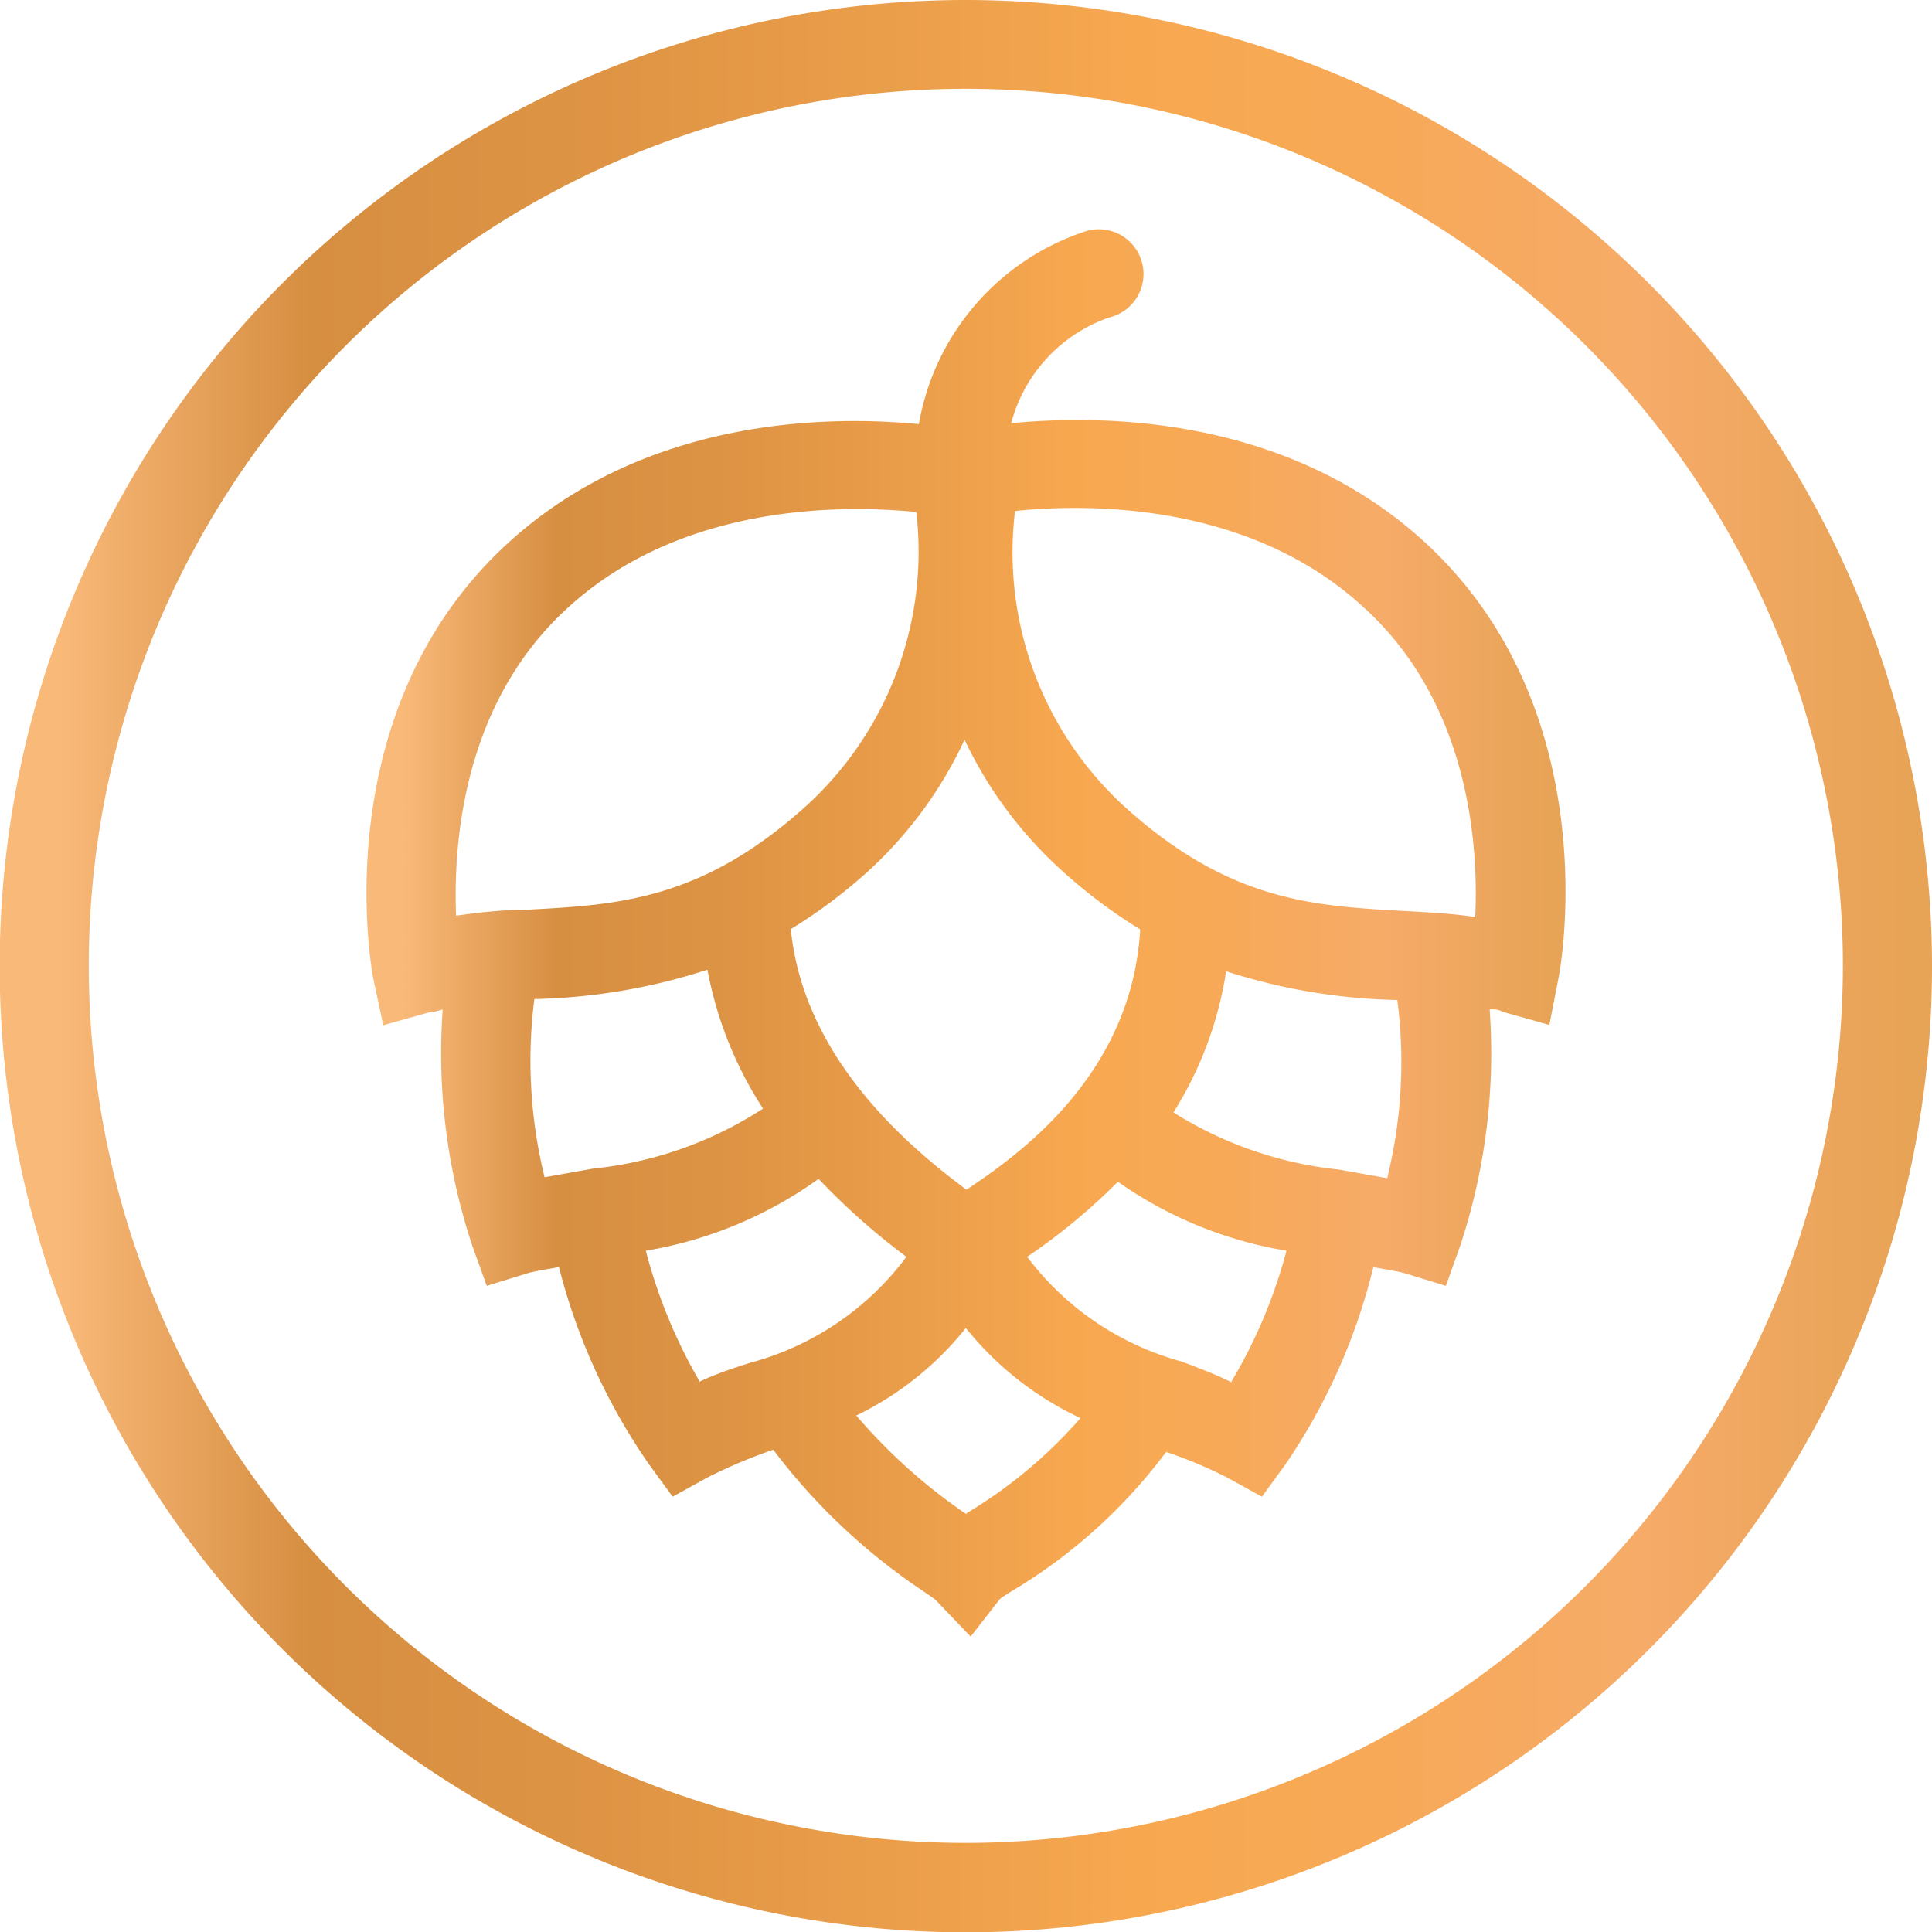 <?xml version="1.0" encoding="UTF-8"?> <svg xmlns="http://www.w3.org/2000/svg" xmlns:xlink="http://www.w3.org/1999/xlink" id="Слой_1" data-name="Слой 1" viewBox="0 0 60.49 60.49"><defs><style>.cls-1{fill:url(#Безымянный_градиент_25);}.cls-2{fill:url(#Безымянный_градиент_25-2);}</style><linearGradient id="Безымянный_градиент_25" y1="30.25" x2="60.49" y2="30.25" gradientUnits="userSpaceOnUse"><stop offset="0.03" stop-color="#f9b979"></stop><stop offset="0.16" stop-color="#d68e41"></stop><stop offset="0.31" stop-color="#de9444"></stop><stop offset="0.56" stop-color="#f4a54e"></stop><stop offset="0.59" stop-color="#f7a84f"></stop><stop offset="0.7" stop-color="#f7a956"></stop><stop offset="0.85" stop-color="#f6ab68"></stop><stop offset="0.85" stop-color="#f6ab68"></stop><stop offset="0.99" stop-color="#e7a356"></stop></linearGradient><linearGradient id="Безымянный_градиент_25-2" x1="11.48" y1="29.22" x2="49.01" y2="29.22" xlink:href="#Безымянный_градиент_25"></linearGradient></defs><title>Значки</title><path class="cls-1" d="M30.25,0A30.25,30.25,0,1,0,60.49,30.25,30.28,30.28,0,0,0,30.25,0Zm0,57.7A27.46,27.46,0,1,1,57.7,30.25,27.48,27.48,0,0,1,30.25,57.7Z"></path><path class="cls-2" d="M31.66,13.25a4.8,4.8,0,0,1,3.07-3.31,1.4,1.4,0,1,0-.85-2.66,7.74,7.74,0,0,0-5.11,6c-2.65-.26-8.46-.28-12.84,3.7-5.77,5.25-4.31,13.33-4.24,13.67L12,32.1l1.46-.41c.13,0,.27-.05.4-.08a19.12,19.12,0,0,0,.93,7.4l.45,1.25,1.26-.39c.31-.09.66-.13,1-.2a19,19,0,0,0,2.83,6.19l.73,1,1.07-.59a16,16,0,0,1,2.08-.88,19.31,19.31,0,0,0,4.7,4.43c.17.12.31.21.39.28l1.09,1.14.92-1.18c.09-.07.28-.19.43-.28a16.7,16.7,0,0,0,4.77-4.32,13.77,13.77,0,0,1,1.93.81l1.07.59.73-1A18.89,18.89,0,0,0,43,39.67c.32.07.67.11,1,.2l1.27.39L45.72,39a19.21,19.21,0,0,0,.92-7.4c.13,0,.28,0,.41.08l1.46.41.29-1.49c.07-.34,1.53-8.42-4.24-13.67C40.14,12.92,34.27,13,31.66,13.25Zm-1.4,24c-1.62-1.21-5.09-4-5.5-8.16a16.15,16.15,0,0,0,2.44-1.83,12.94,12.94,0,0,0,3-4.1,13,13,0,0,0,3.05,4.1,16.31,16.31,0,0,0,2.45,1.84C35.43,33.67,31.9,36.15,30.26,37.25ZM17.81,19c2.8-2.55,6.51-3.06,9-3.06a18.74,18.74,0,0,1,1.88.09,10.78,10.78,0,0,1-3.39,9.15c-3.29,3-5.94,3.15-8.75,3.3-.74,0-1.51.08-2.27.19C14.19,26.44,14.48,22,17.81,19ZM16.73,31.28a18.81,18.81,0,0,0,5.42-.92,12,12,0,0,0,1.74,4.35,12,12,0,0,1-5.33,1.88l-1.51.27A15.33,15.33,0,0,1,16.73,31.28Zm5.19,12a16.34,16.34,0,0,1-1.7-4.12,12.94,12.94,0,0,0,5.41-2.25,21.35,21.35,0,0,0,2.75,2.44,9,9,0,0,1-4.86,3.31C23,42.82,22.46,43,21.92,43.25Zm8.34,4.13a17.5,17.5,0,0,1-3.45-3.09,9.93,9.93,0,0,0,3.43-2.74,10.08,10.08,0,0,0,3.59,2.82A14.86,14.86,0,0,1,30.26,47.38Zm8.3-4.13C38,43,37.49,42.82,37,42.63a9,9,0,0,1-4.84-3.28A19.12,19.12,0,0,0,35,37a12.83,12.83,0,0,0,5.28,2.16A16,16,0,0,1,38.56,43.25Zm4.88-6.39-1.51-.27a12.08,12.08,0,0,1-5.19-1.79,11.63,11.63,0,0,0,1.65-4.42,18.7,18.7,0,0,0,5.36.9A15.16,15.16,0,0,1,43.44,36.86Zm2.75-8.18c-.76-.11-1.53-.15-2.28-.19-2.8-.16-5.45-.3-8.74-3.3A10.79,10.79,0,0,1,31.78,16c2.1-.22,7.25-.35,10.9,3C46,22,46.29,26.44,46.19,28.68Z"></path></svg> 